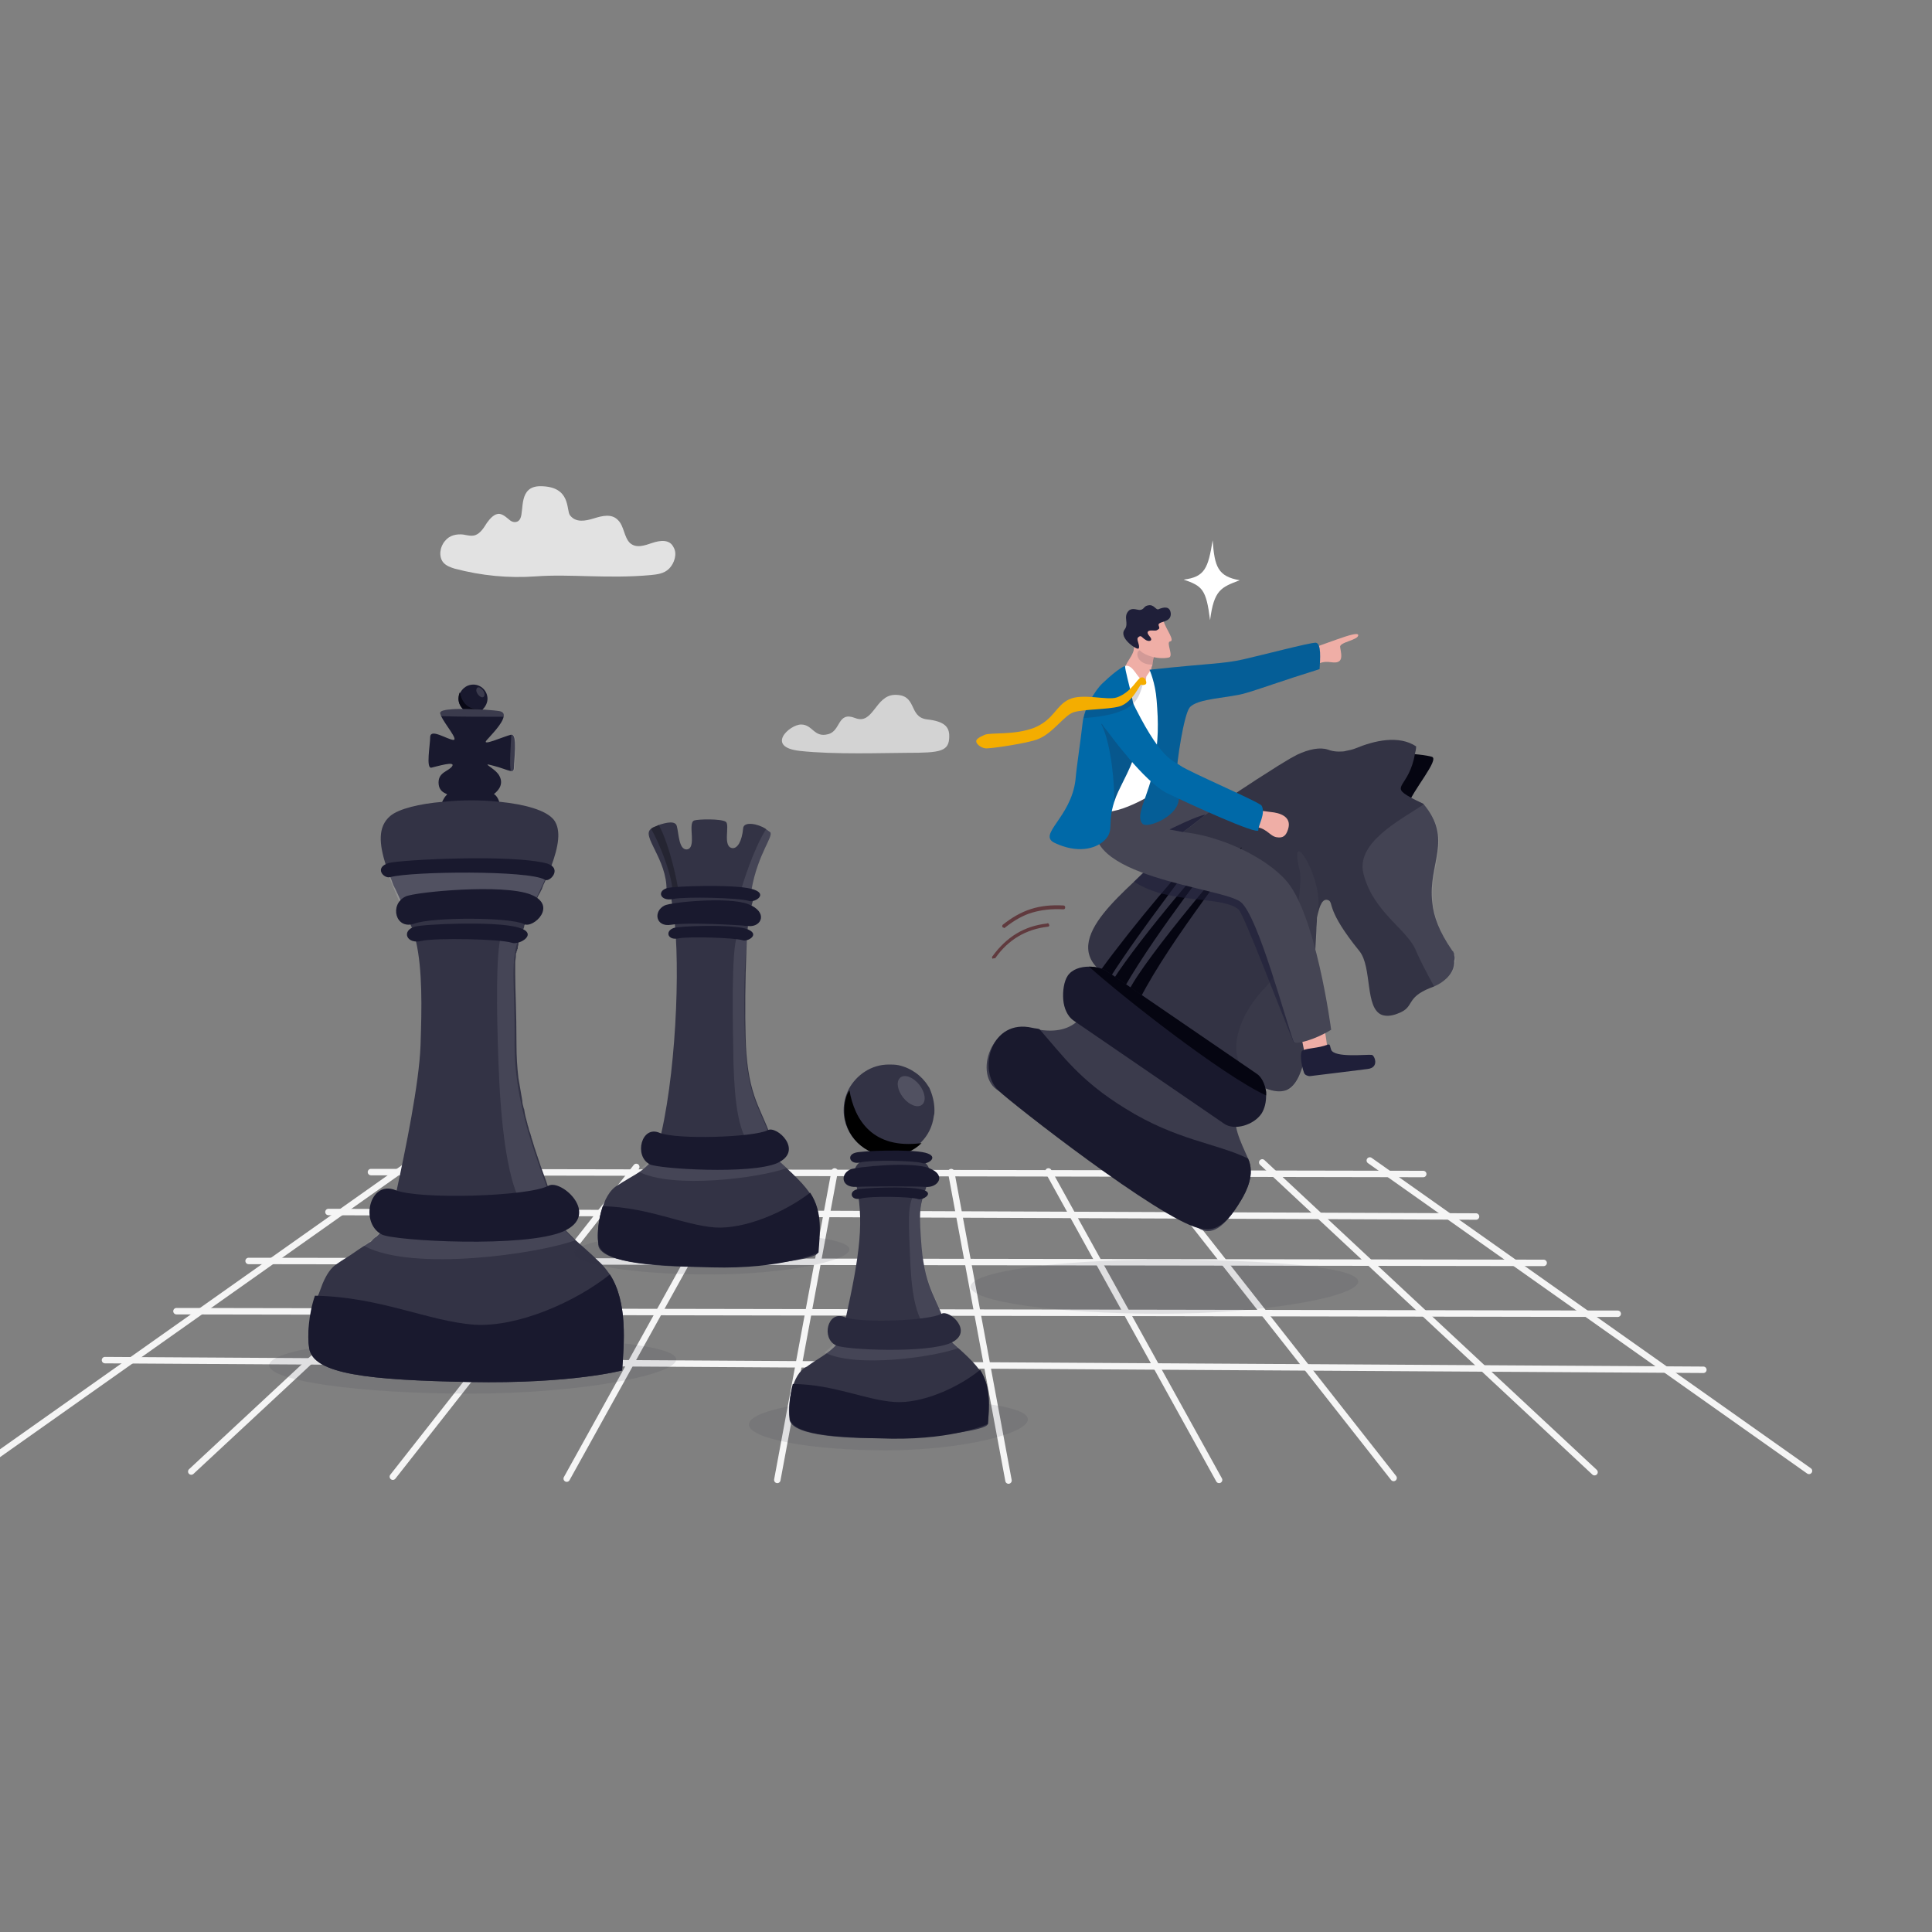 <svg xml:space="preserve" style="enable-background:new 0 0 300 300;" viewBox="0 0 300 300" y="0px" x="0px" xmlns:xlink="http://www.w3.org/1999/xlink" xmlns="http://www.w3.org/2000/svg" id="Layer_1" version="1.1">
<rect x="0" y="0" width="300" height="300" fill="#808080" stroke="none"/>
<style type="text/css">
	.st0{opacity:0.92;}
	.st1{fill:none;stroke:#FFFFFF;stroke-linecap:round;stroke-linejoin:round;stroke-miterlimit:10;}
	.st2{opacity:0.11;fill:#323241;}
	.st3{opacity:0.65;fill:#FFFFFF;}
	.st4{opacity:0.77;fill:#FFFFFF;}
	.st5{fill:#19192E;}
	.st6{opacity:0.15;fill:#FFFFFF;}
	.st7{fill:#080815;}
	.st8{fill:#333345;}
	.st9{opacity:9.000000e-02;fill:#FFFFFF;}
	.st10{opacity:0.27;}
	.st11{fill:#29293D;}
	.st12{fill:#050511;}
	.st13{fill:#333344;}
	.st14{fill:#3B3B4C;}
	.st15{opacity:8.000000e-02;fill:#FFFFFF;}
	.st16{opacity:3.000000e-02;fill:#FFFFFF;}
	.st17{fill:#19192D;}
	.st18{fill:#EFAEA6;}
	.st19{opacity:0.14;fill:#1F1F39;}
	.st20{fill:#1F1F39;}
	.st21{opacity:0.46;fill:#1F1F39;}
	.st22{opacity:0.58;fill:#1F1F39;}
	.st23{fill:#454554;}
	.st24{fill:#FFFFFF;}
	.st25{fill:#0267A4;}
	.st26{opacity:0.12;fill:#1F1F39;}
	.st27{fill:#0069A8;}
	.st28{opacity:0.24;fill:#1F1F39;}
	.st29{opacity:0.18;fill:#1F1F39;}
	.st30{fill:#F4AD00;}
	.st31{opacity:0.84;fill:#1F1F39;}
	.st32{fill:#603A3E;}
</style>
<g class="st0">
	<g>
		<g>
			<line y2="228.2" x2="-3.6" y1="180" x1="64.6" class="st1"></line>
			<line y2="228.5" x2="29.7" y1="180.4" x1="81.4" class="st1"></line>
			<line y2="229.3" x2="61" y1="181.2" x1="98.8" class="st1"></line>
			<line y2="229.6" x2="88" y1="181.8" x1="114.5" class="st1"></line>
			<line y2="229.8" x2="120.7" y1="181.9" x1="129.6" class="st1"></line>
		</g>
		<g>
			<line y2="228.4" x2="280.9" y1="180.2" x1="212.7" class="st1"></line>
			<line y2="228.6" x2="247.6" y1="180.5" x1="196" class="st1"></line>
			<line y2="229.5" x2="216.4" y1="181.3" x1="178.5" class="st1"></line>
			<line y2="229.8" x2="189.3" y1="181.9" x1="162.8" class="st1"></line>
			<line y2="229.9" x2="156.6" y1="182" x1="147.7" class="st1"></line>
		</g>
	</g>
	<line y2="182.3" x2="221" y1="182" x1="57.6" class="st1"></line>
	<line y2="188.9" x2="229.2" y1="188.2" x1="51" class="st1"></line>
	<line y2="196.1" x2="239.7" y1="195.8" x1="38.6" class="st1"></line>
	<line y2="204" x2="251.2" y1="203.6" x1="27.4" class="st1"></line>
	<line y2="212.7" x2="264.5" y1="211.2" x1="16.3" class="st1"></line>
</g>
<path d="M105,211.1c0,2.4-14.9,5.3-32.1,5.3s-31.1-2-31.1-4.4s13.9-4.4,31.1-4.4S105,208.7,105,211.1z" class="st2"></path>
<path d="M210.9,199c0,2.3-14.2,5-30.6,5s-29.6-1.9-29.6-4.2c0-2.3,13.3-4.2,29.6-4.2S210.9,196.7,210.9,199z" class="st2"></path>
<path d="M124.4,112.5c-1.8,0-5.6,3.5-0.2,4.1c5.4,0.6,13.4,0.3,16.6,0.3c5.3,0,6.6-0.2,6.6-2.6c0-1.4-0.7-2.3-3.5-2.6
	c-2.9-0.4-1.4-3.9-5-3.8c-3,0.1-3.3,4.7-6.1,3.6c-2.8-1.1-2.2,2-4.2,2.5C126.4,114.6,126.2,112.5,124.4,112.5z" class="st3"></path>
<path d="M83.2,89.5c-4.3,0.3-8.4-0.1-12.6-1.2c-0.6-0.2-1.3-0.4-1.8-1c-0.7-0.9-0.5-2.4,0.3-3.3c0.7-0.9,1.8-1.1,2.8-1
	c0.6,0.1,1.3,0.3,1.9,0.1c0.8-0.3,1.3-1.1,1.8-1.9c0.5-0.7,1.2-1.5,2-1.4c0.6,0.1,1.1,0.6,1.6,1s1.3,0.4,1.6-0.3
	c0.6-1.3-0.3-5,3.1-5c4.8,0,4,3.7,4.6,4.5c0.9,1.2,2.4,0.9,3.7,0.5c1.3-0.4,2.8-0.8,3.8,0.3c0.9,0.9,0.9,2.6,1.8,3.5
	c1,0.9,2.3,0.4,3.5,0c1.2-0.4,2.7-0.6,3.3,0.7c0.6,1,0.1,2.5-0.7,3.3c-0.8,0.8-1.9,0.9-2.9,1C94.4,89.9,88.5,89.1,83.2,89.5z" class="st4"></path>
<g>
	<g>
		<g>
			<g>
				<path d="M71.2,108.5c0,1.2,1,2.2,2.2,2.2c0.6,0,1.2-0.2,1.6-0.6c0.4-0.4,0.7-1,0.7-1.6c0-1.2-1-2.2-2.2-2.2
					c-0.9,0-1.6,0.5-2,1.2C71.3,107.7,71.2,108.1,71.2,108.5z" class="st5"></path>
				<path d="M75,107.2c0.3,0.4,0.3,0.8,0.1,1c-0.2,0.2-0.6,0-0.9-0.4c-0.3-0.4-0.3-0.8-0.1-1
					C74.3,106.6,74.7,106.8,75,107.2z" class="st6"></path>
				<path d="M71.2,108.5c0,1.2,1,2.2,2.2,2.2c0.6,0,1.2-0.2,1.6-0.6c-2.4,0.3-3.3-1.1-3.6-2.6
					C71.3,107.7,71.2,108.1,71.2,108.5z" class="st7"></path>
			</g>
			<g>
				<path d="M67,119.2c0.9-0.2,3.8-1.1,3.2-0.2c-0.6,0.8-2.1,0.9-2.1,2.5c0,1.7,1.5,1.7,1.3,1.9
					c-0.5,0.4-1.5,2.2-0.6,3.1c0.9,0.9,8.5,0.3,8.5,0.3c0.7-0.7,0.4-2.9-0.6-3.5c0.9-0.7,1.5-1.7,0.8-2.9c-0.7-1.2-3.1-2.1-0.9-1.5
					c1.2,0.3,2.1,0.7,2.6,0.8c0.4,0.1,0.6,0,0.6-0.5c0-1,0.6-5.3-0.4-5.1c0,0-0.1,0-0.1,0c-1.2,0.3-4.7,1.9-3.7,0.8
					c0.7-0.8,2.4-2.5,2.6-3.6c0.1-0.5-0.1-0.8-0.8-0.9c-2.2-0.3-8.7-0.6-9,0.2c-0.1,0.1,0,0.3,0.1,0.6c0.6,1.3,2.7,3.7,1.9,3.7
					c-1-0.1-3.5-1.8-3.6-0.5C66.8,115.7,66.1,119.4,67,119.2z" class="st5"></path>
				<path d="M79.3,119.7c0.4,0.1,0.6,0,0.6-0.5c0-1,0.6-5.3-0.4-5.1c0,0-0.1,0-0.1,0C79.3,115.9,79.1,118.6,79.3,119.7z" class="st6"></path>
				<path d="M68.5,111.2c2,0.1,7.9,0.1,9.7,0.1c0.1-0.5-0.1-0.8-0.8-0.9c-2.2-0.3-8.7-0.6-9,0.2
					C68.4,110.7,68.4,110.9,68.5,111.2z" class="st6"></path>
			</g>
		</g>
		<path d="M48,209.3c0.6,4.1,9.2,5,25,5.3c15.8,0.3,23.6-1.8,23.6-1.8c0.3-4.1,0.9-10.6-1.9-14.9
			c-0.5-0.7-1.1-1.5-1.8-2.1c-1.2-1.2-2.4-2.2-3.5-3.2c-0.1-0.1-0.1-0.1-0.2-0.2c0,0-0.1-0.1-0.1-0.1c0,0,0,0-0.1-0.1
			c-0.1-0.1-0.2-0.2-0.2-0.2c-0.1-0.1-0.1-0.1-0.2-0.2c-0.1-0.1-0.1-0.1-0.2-0.2c-0.1-0.1-0.1-0.1-0.2-0.2c0,0-0.1-0.1-0.1-0.1
			c0,0-0.1-0.1-0.1-0.1c0,0-0.1-0.1-0.1-0.1c0,0-0.1-0.1-0.1-0.1c0,0-0.1-0.1-0.1-0.1c0,0,0-0.1-0.1-0.1c0,0,0,0,0,0
			c0,0,0-0.1-0.1-0.1c-0.1-0.1-0.1-0.1-0.2-0.2v0c0,0,0,0-0.1-0.1c0,0,0,0,0-0.1c0,0,0,0,0-0.1c0,0,0,0,0,0c0,0,0,0,0,0
			c-0.1-0.1-0.1-0.2-0.2-0.2c0,0,0,0,0,0c-0.1-0.1-0.1-0.2-0.2-0.2c0,0,0-0.1-0.1-0.1c0,0,0,0,0,0c0,0,0,0,0-0.1c0,0,0-0.1,0-0.1
			c0,0,0,0,0,0c0,0,0,0,0,0c0,0,0,0,0-0.1c0,0,0,0,0,0c0,0,0,0,0,0c0,0,0,0,0,0c0,0,0,0,0-0.1c0,0,0-0.1-0.1-0.1
			c-0.1-0.1-0.1-0.3-0.2-0.4c-0.2-0.4-0.3-0.8-0.4-1.2c0-0.2-0.1-0.4-0.1-0.6c0-0.1,0-0.1,0-0.2c0-0.1,0-0.1-0.1-0.2
			c0-0.1-0.1-0.2-0.1-0.4c0,0,0-0.1,0-0.1c0-0.1-0.1-0.2-0.1-0.3c0,0,0-0.1,0-0.1c-0.1-0.5-0.3-0.9-0.5-1.4c-0.4-1.3-1-2.7-1.5-4.3
			c0-0.1-0.1-0.2-0.1-0.3c0-0.1-0.1-0.2-0.1-0.3c-0.1-0.3-0.2-0.6-0.3-0.9c0-0.1-0.1-0.2-0.1-0.3c-0.1-0.4-0.3-0.9-0.4-1.3
			c0,0,0,0,0,0c0-0.1-0.1-0.2-0.1-0.3c0,0,0-0.1,0-0.1c-0.1-0.2-0.1-0.4-0.2-0.6c0-0.1-0.1-0.2-0.1-0.3c-0.1-0.2-0.1-0.5-0.2-0.7
			c0-0.1-0.1-0.2-0.1-0.4c-0.2-0.7-0.4-1.4-0.5-2.2c0,0,0,0,0,0c0-0.1-0.1-0.2-0.1-0.3c-0.1-0.4-0.2-0.7-0.2-1.1
			c-0.2-1.1-0.4-2.3-0.6-3.5c-0.2-1.7-0.3-3.4-0.3-5.1c0-5.4-0.2-8.6-0.2-11.1c0-0.3,0-0.6,0-0.8c0-0.3,0-0.5,0-0.8
			c0-0.1,0-0.1,0-0.2c0-0.3,0.1-0.6,0.1-0.9c0-0.1,0-0.1,0-0.2c0-0.1,0-0.3,0.1-0.4c0,0,0,0,0,0c0-0.1,0-0.2,0.1-0.3
			c0-0.1,0-0.2,0.1-0.3c0-0.1,0-0.1,0-0.2c0-0.2,0.1-0.3,0.1-0.5c0,0,0,0,0,0v0c0-0.1,0-0.1,0-0.2c0-0.1,0-0.1,0-0.2
			c0-0.1,0.1-0.2,0.1-0.3c0-0.1,0-0.1,0.1-0.2c0.1-0.2,0.1-0.3,0.2-0.5c0.1-0.3,0.2-0.5,0.3-0.8c0.1-0.2,0.2-0.4,0.2-0.6
			c0-0.1,0-0.1,0.1-0.2c0.2-0.6,0.5-1.1,0.8-1.7v0c0-0.1,0.1-0.2,0.1-0.3c0.2-0.5,0.5-1,0.7-1.5c0.1-0.2,0.2-0.4,0.3-0.6
			c0.1-0.3,0.3-0.6,0.4-0.8c0.1-0.1,0.1-0.2,0.2-0.4c0.1-0.1,0.1-0.2,0.2-0.4c0-0.1,0.1-0.2,0.1-0.3c0.1-0.3,0.3-0.6,0.4-0.9
			c0.1-0.2,0.2-0.5,0.3-0.7c0.2-0.5,0.4-1,0.6-1.5c1.1-3,1.6-5.6,0.4-7.2c-1.2-1.5-4.5-2.4-8.4-2.8c0,0-0.1,0-0.1,0
			c-2.8-0.3-5.8-0.3-8.6,0c0,0-0.1,0-0.1,0c-3.7,0.3-6.9,1.1-8.2,2.2c-2,1.7-1.7,4.4-0.7,7.6v0c0.2,0.5,0.3,0.9,0.5,1.4
			c0.1,0.2,0.1,0.4,0.2,0.5v0c0.2,0.4,0.3,0.8,0.5,1.3c0.1,0.1,0.1,0.2,0.2,0.4c0.1,0.1,0.1,0.2,0.2,0.4c0.1,0.1,0.1,0.3,0.2,0.4
			c0.2,0.4,0.3,0.7,0.5,1.1c0,0,0,0.1,0.1,0.1v0h0c0.1,0.2,0.1,0.3,0.2,0.5c0.1,0.2,0.1,0.3,0.2,0.5c0.1,0.3,0.2,0.5,0.3,0.8
			c0.2,0.6,0.5,1.2,0.7,1.8v0c0.1,0.1,0.1,0.3,0.2,0.4c0,0.1,0.1,0.2,0.1,0.3v0c0.2,0.6,0.4,1.3,0.6,2v0c1,4.4,0.9,10.2,0.7,16.1
			c-0.2,5.9-2.4,16.5-3.7,22.5c0,0,0,0,0,0c-0.2,1.1-0.5,2-0.6,2.7c-0.2,0.8-0.4,1.4-0.6,2c0,0.1-0.1,0.1-0.1,0.2c0,0,0,0.1,0,0.1
			c0,0,0,0.1-0.1,0.1c0,0.1-0.1,0.2-0.1,0.2c0,0,0,0,0,0c0,0,0,0.1-0.1,0.1c0,0,0,0.1-0.1,0.1c-0.1,0.1-0.1,0.2-0.2,0.3c0,0,0,0,0,0
			c0,0,0,0,0,0c0,0,0,0,0,0c-0.1,0.1-0.1,0.2-0.2,0.3c-0.1,0.1-0.2,0.2-0.2,0.3c0,0,0,0.1-0.1,0.1c0,0,0,0,0,0c0,0-0.1,0.1-0.1,0.1
			c0,0,0,0,0,0c0,0-0.1,0.1-0.1,0.1c0,0-0.1,0.1-0.1,0.1c0,0-0.1,0.1-0.1,0.1c0,0-0.1,0.1-0.1,0.1c0,0-0.1,0.1-0.1,0.1
			c0,0-0.1,0.1-0.1,0.1c0,0,0,0,0,0c-0.1,0.1-0.2,0.1-0.3,0.2c0,0-0.1,0.1-0.1,0.1c0,0-0.1,0-0.1,0.1c0,0,0,0,0,0c0,0-0.1,0-0.1,0.1
			c0,0-0.1,0-0.1,0.1c0,0-0.1,0.1-0.1,0.1c0,0-0.1,0.1-0.1,0.1c0,0,0,0,0,0c0,0-0.1,0.1-0.2,0.1c-0.1,0.1-0.2,0.1-0.3,0.2
			c-0.8,0.5-1.7,1.1-2.7,1.8c-0.6,0.4-1.3,0.8-2,1.3c-1,0.6-1.7,1.7-2.3,3.1c-0.2,0.5-0.4,1.1-0.6,1.6
			C47.9,204.1,47.7,207.5,48,209.3z" class="st8"></path>
		<path d="M56.5,193.4c0,0,0.1,0.1,0.1,0.1c7.6,4,26.9,1.2,32.7-0.9c-1.2-1.1-2.2-2.1-2.8-3.4l-23.3,0.4
			c0,0-1.5,0-3.3,0.1C59.3,191.2,58.3,192.2,56.5,193.4z" class="st9"></path>
		<path d="M60.3,135.8c0.7,1.9,1.6,3.9,2.4,5.9c1-0.2,2.2-0.5,2.8-0.6c1-0.1,8-0.5,8.2-0.5c0.2,0,5.7,0.8,8.5,1.2
			c0.9-1.9,1.8-3.9,2.7-5.8c-3.2-0.6-8.5-1.5-8.5-1.5l-11.3,0.3l-4.1,0.5L60.3,135.8z" class="st6"></path>
		<path d="M84.6,136.6c-2.5-1.5-20.7-1.3-24-0.4c-1,0.3-2.6-1.5-0.2-2.2c1.9-0.5,19.2-1.4,24.6,0.1
			C87.4,134.9,85.3,137.1,84.6,136.6z" class="st5"></path>
		<path d="M81.4,143.5c-2.2-1.1-14.2-1.1-17-0.1c-3,1.1-4-3-1.4-4.2c1.5-0.7,15.1-2,19.4-0.3
			C86.7,140.6,82.8,144.2,81.4,143.5z" class="st5"></path>
		<path d="M77.4,165c0.3,8.2,1.2,20.2,4.7,23.4c1.2,1.1,3.1,1.7,5.2,2.1c-0.3-0.4-0.6-0.9-0.8-1.3
			c-0.3-0.5-0.4-1-0.6-1.6c-1-4.5-6-14.2-6-25.4c0.1-10.1-0.8-12.5,0.8-17.1l-2.9,0.2C77,148.1,77.1,156.8,77.4,165z" class="st9"></path>
		<path d="M85.2,184.1c-3,1.7-20.1,2.2-23.8,0.7c-4-1.6-5.6,5.1-2.1,6.9c2,1,22.3,2.1,28.2-0.5
			C93.3,188.6,87.2,183.1,85.2,184.1z" class="st5"></path>
		<path d="M79.5,146.4c-1.8-0.6-11.8-0.8-14-0.3c-2.4,0.6-3.2-1.6-1.1-2.2c1.2-0.4,12.5-0.9,16,0.1
			C83.8,144.9,80.7,146.8,79.5,146.4z" class="st5"></path>
	</g>
	<path d="M48,209.3c0.6,4.1,9.2,5,25,5.3c15.8,0.3,23.6-1.8,23.6-1.8c0.3-4.1,0.9-10.6-1.9-14.9
		c-5.4,4.3-14.3,8.2-21,7.8c-7.1-0.5-14.6-4.3-24.7-4.5c0,0-0.1,0-0.1,0C47.9,204.1,47.7,207.5,48,209.3z" class="st5"></path>
</g>
<g>
	<path d="M131.9,194c0,1.8-10.1,3.9-21.7,3.9s-21-1.5-21-3.3s9.4-3.3,21-3.3S131.9,192.2,131.9,194z" class="st2"></path>
	<g>
		<path d="M116.7,138.1c0,0.1-0.7,0.2-1.7,0.3c-2.5,0.1-7,0-9.6-0.1c-0.4,0-0.7,0-1,0c-0.6,0-0.9,0-0.9,0
			c0.1-4.9-4-8.5-2.4-9.6c0,0,0.1-0.1,0.1-0.1c0.3-0.2,0.7-0.3,1.1-0.5c1.2-0.4,2.6-0.7,2.8,0.2c0.3,1.1,0.3,3.6,1.5,3.6
			c1.7-0.1,0.1-4.1,1.2-4.5c0.6-0.2,4.1-0.3,4.9,0.2c0.7,0.5-0.6,4,1.1,4.1c0.7,0,1.4-1,1.6-3.1c0.1-1.1,2.3-0.7,3.5,0.1
			c0.3,0.2,0.5,0.4,0.7,0.5C120.2,129.8,117.7,132.5,116.7,138.1z" class="st8"></path>
		<path d="M92.9,193c-0.8,5.7,33.9,3.7,34.1,1.5c0.8-7.7-0.3-8.9-5.9-14.1c-0.2-0.2-0.3-0.4-0.4-0.6
			c0,0-0.1-0.1-0.1-0.1c0,0,0-0.1-0.1-0.1c0,0,0-0.1-0.1-0.1c0-0.1-0.1-0.2-0.1-0.2c0,0,0,0,0,0c0,0,0,0,0-0.1c0,0,0,0,0-0.1
			c0,0,0-0.1,0-0.1c0,0,0,0,0,0c-0.1-0.2-0.1-0.3-0.2-0.5c0,0,0-0.1,0-0.1c0,0,0-0.1,0-0.1c0,0,0,0,0,0c0,0,0-0.1,0-0.1c0,0,0,0,0,0
			c0,0,0-0.1,0-0.1c0,0,0-0.1,0-0.2c-1.4-5.2-3.6-6.6-4.2-14.3c-0.4-5.6-0.1-20.3,0.6-22.4c1.5-4.2-0.1-3.2-5.4-3.2
			c-6.3,0-7.4-1.6-6.7,2.6c1.3,6.8,0.8,24.2-1.7,35.3c-0.5,1.8-0.6,3.3-1.8,4.7c-1.5,1.6-2.8,2-4.9,3.4
			C93.3,185.4,92.6,190.9,92.9,193z" class="st8"></path>
		<path d="M99,181.8c0,0,0.1,0,0.1,0.1c5.3,2.8,18.9,1,23-0.5c-0.8-0.8-1.5-1.5-1.9-2.4l-16.4,0.2c0,0-1.1,0-2.3,0
			C100.9,180.3,100.2,181,99,181.8z" class="st9"></path>
		<path d="M113.9,165.3c0.2,5.8,0.7,10.9,3.1,13.2c0.8,0.8,2.2,1.2,3.7,1.5c0,0-0.1-0.1-0.1-0.1c0,0-0.1-0.1-0.1-0.1
			c0,0,0-0.1-0.1-0.1c0,0,0-0.1-0.1-0.1c0-0.1-0.1-0.2-0.1-0.2c0,0,0-0.1,0-0.1c0,0,0,0,0-0.1c0,0,0-0.1,0-0.1c0,0,0,0,0,0
			c-0.1-0.2-0.1-0.3-0.2-0.5c0,0,0-0.1,0-0.1c0,0,0-0.1,0-0.1c0,0,0,0,0,0c0,0,0-0.1,0-0.1c0,0,0,0,0,0c0,0,0-0.1,0-0.1
			c0,0,0-0.1,0-0.2c-1.4-5.2-3.6-6.6-4.2-14.3c-0.4-5.6-0.3-16.4,0.4-18.5l-1.7,0.1C113.5,147.2,113.8,159.5,113.9,165.3z" class="st9"></path>
		<path d="M119.2,175.5c-2.1,1.1-14.1,1.5-16.8,0.4c-2.8-1.2-4,3.6-1.5,4.9c1.4,0.7,15.7,1.6,19.8-0.2
			C124.9,178.7,120.6,174.7,119.2,175.5z" class="st5"></path>
		<path d="M115.3,146c-1.2-0.4-8.3-0.6-9.9-0.3c-1.7,0.4-2.2-1.1-0.8-1.6c0.8-0.3,8.8-0.6,11.2,0.1
			C118.3,145,116.1,146.3,115.3,146z" class="st5"></path>
		<path d="M92.9,193c0.4,2.9,6.5,3.5,17.6,3.8c11.1,0.3,16.6-2.3,16.6-2.3c0.2-2.9,0.7-6.3-1.3-9.3
			c-3.9,3-10.1,5.7-14.8,5.4c-5-0.4-10.2-3.1-17.3-3.3c0,0,0,0-0.1,0C92.9,189.3,92.7,191.7,92.9,193z" class="st5"></path>
		<path d="M116.7,138.1c0,0.1-0.7,0.2-1.7,0.3c1-3.4,2.6-7.6,4-9.7c0.3,0.2,0.5,0.4,0.7,0.5
			C120.2,129.8,117.7,132.5,116.7,138.1z" class="st9"></path>
		<path d="M105.4,138.3c-0.1,0.6-0.9,2-1,0c0-0.1,0-0.1,0-0.2c-0.1-2.3-2-7.2-3.3-9.4c0,0,0.1-0.1,0.1-0.1
			c0.3-0.2,0.7-0.3,1.1-0.5c1.8,3.3,3,9.6,3,10C105.5,138.1,105.4,138.2,105.4,138.3z" class="st10"></path>
		<path d="M116.3,139.9c-1.4-0.5-10-0.7-11.8-0.3c-1.9,0.4-2.6-1.2-0.9-1.7c1-0.3,10.2-0.6,13,0.1
			C119.5,138.7,117.3,140.2,116.3,139.9z" class="st5"></path>
		<path d="M116.2,143.8c-1.7-0.2-9.7-0.6-12-0.2c-2.4,0.4-2.8-2.1-1-3c1-0.5,9.9-1.4,13-0.2S118.3,144,116.2,143.8z" class="st5"></path>
	</g>
</g>
<g>
	<path d="M159.6,220.4c0,2.2-10.2,4.8-22,4.8s-21.3-1.8-21.3-4c0-2.2,9.5-4,21.3-4S159.6,218.2,159.6,220.4z" class="st2"></path>
	<g>
		<g>
			<path d="M145.1,172.4c0,0.3,0,0.6-0.1,0.9c-0.2,1.6-0.9,3-2,4.1c-1.3,1.3-3,2-4.9,2c-3.9,0-7.1-3.1-7.1-7
				c0-1.2,0.3-2.3,0.8-3.3c1.2-2.2,3.5-3.8,6.2-3.8c0.5,0,1,0,1.5,0.1c1.9,0.4,3.6,1.6,4.6,3.2l0.2,0.3
				C144.8,170,145.1,171.2,145.1,172.4z" class="st8"></path>
			
				<ellipse ry="2.7" rx="1.6" cy="169.4" cx="141.6" class="st6" transform="matrix(0.784 -0.62 0.62 0.784 -74.551 124.413)"></ellipse>
			<path d="M131.1,172.5c0,3.9,3.2,7,7.1,7c1.9,0,3.7-0.8,4.9-2c-7.6,1-10.4-3.6-11.2-8.2C131.3,170.2,131.1,171.3,131.1,172.5z"></path>
		</g>
		<path d="M122.6,220.1c-0.7,5.2,30.6,3,30.8,1c0.6-7-0.4-8-5.5-12.6c-0.1-0.2-0.3-0.3-0.4-0.5c0,0-0.1-0.1-0.1-0.1
			c0,0,0-0.1-0.1-0.1c0,0,0,0,0-0.1c0-0.1-0.1-0.1-0.1-0.2c0,0,0,0,0,0c0,0,0,0,0,0c0,0,0,0,0-0.1c0,0,0,0,0-0.1c0,0,0,0,0,0
			c-0.1-0.1-0.1-0.3-0.2-0.4c0,0,0-0.1,0-0.1c0,0,0-0.1,0-0.1c0,0,0,0,0,0c0,0,0-0.1,0-0.1c0,0,0,0,0,0c0,0,0-0.1,0-0.1
			c0,0,0-0.1,0-0.1c-1.3-4.7-3.3-5.9-3.9-12.8c-0.4-5.1-0.3-6.1,0.3-8c0.2-0.6,0.5-1.4,0.8-2.4c0.9-3-2-3.8-5.3-3.8
			c-5.7,0-6.7,1.6-6.1,3.9c1.5,6.1,0.7,11.5-1.5,21.5c-0.4,1.6-0.5,3-1.6,4.2c-1.4,1.4-2.5,1.8-4.4,3.2
			C122.9,213.3,122.3,218.2,122.6,220.1z" class="st8"></path>
		<path d="M128,210C128,210,128.1,210,128,210c4.9,2.5,17.2,0.7,20.9-0.7c-0.7-0.7-1.4-1.3-1.8-2.1l-14.8,0.3
			c0,0-1,0-2.1,0C129.7,208.5,129.1,209.2,128,210z" class="st9"></path>
		<path d="M143.7,184.3c-1.5-0.1-8.9-0.1-10.8,0c-2.2,0.1-2.5-1.9-0.9-2.7c0.9-0.4,9.6-1.3,12.3-0.2
			C147.1,182.5,145.6,184.5,143.7,184.3z" class="st5"></path>
		<path d="M141.3,194.9c0.2,5.2,0.7,9.8,3,11.8c0.8,0.7,2,1.1,3.3,1.3c0,0-0.1-0.1-0.1-0.1c0,0-0.1-0.1-0.1-0.1
			c0,0,0-0.1-0.1-0.1c0,0,0,0,0-0.1c0-0.1-0.1-0.1-0.1-0.2c0,0,0-0.1,0-0.1c0,0,0,0,0-0.1c0,0,0,0,0-0.1c0,0,0,0,0,0
			c-0.1-0.1-0.1-0.3-0.2-0.4c0,0,0-0.1,0-0.1c0,0,0-0.1,0-0.1c0,0,0,0,0,0c0,0,0-0.1,0-0.1c0,0,0,0,0,0c0,0,0-0.1,0-0.1
			c0,0,0-0.1,0-0.1c-1.3-4.7-3.3-5.9-3.9-12.8c-0.4-5.1-0.3-6.1,0.3-8l-1.5,0.1C140.9,187.3,141.1,189.7,141.3,194.9z" class="st9"></path>
		<path d="M146.2,204c-1.9,1.1-12.7,1.5-15.1,0.5c-2.6-1-3.6,3.3-1.3,4.4c1.3,0.7,14.2,1.3,17.9-0.4
			C151.3,206.8,147.4,203.3,146.2,204z" class="st11"></path>
		<path d="M142.6,186.2c-1.1-0.4-7.5-0.5-8.9-0.1c-1.5,0.4-2-1-0.7-1.4c0.7-0.2,7.9-0.6,10.1,0
			C145.3,185.2,143.3,186.4,142.6,186.2z" class="st5"></path>
		<path d="M143.2,180.6c-1.2-0.4-8.1-0.5-9.6-0.1c-1.6,0.4-2.2-1.1-0.8-1.5c0.8-0.3,8.6-0.6,10.9,0
			S144,180.9,143.2,180.6z" class="st5"></path>
		<path d="M122.6,220.1c0.4,2.6,5.9,3.1,15.9,3.3c10,0.1,14.9-2.3,14.9-2.3c0.2-2.6,0.5-5.7-1.2-8.4
			c-3.4,2.8-9.1,5.3-13.3,5c-4.5-0.3-9.3-2.7-15.7-2.8c0,0,0,0-0.1,0C122.6,216.8,122.5,218.9,122.6,220.1z" class="st5"></path>
	</g>
</g>
<g>
	<g>
		<g>
			<path d="M218.6,125.1c0.6-2.2,5.1-7.3,3.7-7.6c-1.4-0.4-8.4-1.3-9.7,1.5c-1.3,2.8,1.4,7.1,1.4,7.1L218.6,125.1z" class="st12"></path>
			<path d="M224.3,152.2c-0.6,0.5-1.3,0.9-2.2,1.2c-4,1.6-2.3,3-5.1,4c-1,0.4-1.8,0.4-2.4,0.2c-2.7-1-1.5-7.4-3.5-9.9
				c-5.2-6.4-4-7.5-4.8-7.9c-0.9-0.4-1.4,0.7-1.8,2.7l0,0c0,0,0,0,0,0c0,0,0,0,0,0c0,0,0,0,0,0c0,0.7-0.1,1.4-0.1,2.1
				c-0.8,16.1-1.5,23.4-4.7,24.7c-0.9,0.3-1.9,0.2-3.2-0.3c-3.9-1.6-9.9-6.7-19.4-13.9c-0.6-0.4-1.1-0.9-1.7-1.3
				c-0.2-0.2-0.5-0.4-0.7-0.6c-0.2-0.2-0.4-0.3-0.7-0.5c-0.4-0.2-0.8-0.4-1.1-0.6c-0.2-0.1-0.3-0.2-0.5-0.3
				c-0.6-0.4-1.1-0.7-1.5-1.1c-0.3-0.2-0.5-0.4-0.7-0.6c-5.2-5.7,7.6-13.7,10.6-18c1.9-2.8,10.2-8.5,16.9-12.7
				c0.9-0.6,1.8-1.1,2.6-1.6c0.4-0.2,0.7-0.4,1.1-0.6c1.9-0.9,3.6-1.2,4.8-0.8c0.5,0.2,1.1,0.3,1.6,0.3c0.1,0,0.1,0,0.2,0
				c0.3,0,0.7,0,1-0.1c0.5-0.1,1-0.2,1.5-0.4c2.9-1.2,6.7-2.1,9.4-0.3c0,0.4-0.1,0.8-0.2,1.2c-0.9,5.2-4,4.9-0.7,6.7
				c0.5,0.3,1.2,0.6,2,1l0,0c0,0,0,0,0,0c4.7,5.5,0.7,9.3,1.4,15.3c0.2,2.2,1.1,4.6,3.1,7.5c0.1,0.1,0.2,0.2,0.2,0.3c0,0,0,0,0,0
				c0.1,0.1,0.1,0.3,0.1,0.4c0.1,0.3,0.1,0.6,0,0.9C225.9,150.3,225.3,151.4,224.3,152.2z" class="st13"></path>
			<path d="M155.1,169.4c0.8,0.4,29.1,20.1,31,21.3c1.9,1.2,3.9,0.2,6.6-4.3c0.9-1.5,2.2-4.1,1.1-6.5
				c-1.2-2.7-2.6-5.5-1.6-7.2L168.8,156c0,0-0.9,4.9-7.4,3.9c-0.3-0.1-0.7-0.1-1.1-0.2C153.9,158.1,151,167.1,155.1,169.4z" class="st14"></path>
			<path d="M211.7,135.6c1.5,6.1,6.9,8.7,8.2,12.1c0.5,1.2,1.6,3.3,2.8,5.5c0.6-0.3,1.1-0.6,1.5-0.9
				c1.2-0.9,1.7-2,1.8-2.9c0.1-0.6-0.1-1.2-0.4-1.7c-7.7-11,1.9-15.3-4.5-22.8c0,0,0,0,0,0C217.1,127.5,210.6,130.9,211.7,135.6z" class="st15"></path>
			<path d="M201.8,135.1c0.6,2.5-1.1,13.8-5.3,18.2c-4.2,4.3-5.9,10-3.3,12.9c1.4,1.6,3.5,3.9,6.6,3.2
				c3.1-1.2,3.8-8.5,4.7-24.7c0-0.8,0-1.5,0.1-2.1c0,0,0,0,0,0l0,0l0-1.1C205.7,136.6,199.9,127.5,201.8,135.1z" class="st16"></path>
			<path d="M155.1,169.4c2.1,2,24.7,19.7,31,21.3c2.2,0.5,3.9,0.2,6.6-4.3c0.9-1.5,2.2-4.1,1.1-6.5
				c-4.9-2.4-11.1-2.8-19.1-7.8c-7-4.3-9.7-8.2-13.3-12.3c-0.3-0.1-0.7-0.1-1.1-0.2C153.9,158.1,151.7,166.2,155.1,169.4z" class="st17"></path>
			<path d="M175.3,153.8c0.6,0.4,1.2,0.9,1.7,1.3c4.8-9.4,16.1-23.3,15.8-23.5C192.5,131.4,177.7,148.8,175.3,153.8z" class="st12"></path>
			<path d="M172.8,152.2c0.3,0.2,0.7,0.4,1.1,0.6c0.2,0.2,0.5,0.3,0.7,0.5c5.3-9.2,14.9-21,14.6-21.2
				C188.8,131.8,177,145.6,172.8,152.2z" class="st12"></path>
			<path d="M170.8,150.8c0.4,0.4,0.9,0.7,1.5,1.1c5.3-8.3,12.6-17.2,12.7-18.1C185.1,132.9,176,143.6,170.8,150.8z" class="st12"></path>
			<path d="M165.8,151.5c-0.6,0.9-0.8,2.4-0.7,3.7c0.1,1.4,0.7,2.6,1.5,3.2l23.5,16.1c1.6,1.1,4.6,0.2,5.8-1.6
				c0.5-0.8,0.7-1.8,0.7-2.7c0-0.2,0-0.4,0-0.6c-0.2-1.2-0.7-2.3-1.5-2.8L172,150.9c-0.7-0.5-1.8-0.8-2.9-0.8
				C167.8,150.1,166.5,150.5,165.8,151.5z" class="st17"></path>
			<path d="M169.1,150.1c5,4.5,20.6,16.8,27.5,20c0-0.2,0-0.4,0-0.6c-0.2-1.2-0.7-2.3-1.5-2.8L172,150.9
				C171.3,150.4,170.2,150.1,169.1,150.1z" class="st12"></path>
		</g>
		<g>
			<g>
				<path d="M202.5,101c2.3-0.5,8.3-3.2,8.4-2.4c0.1,0.8-3,1.1-2.8,1.9c0.1,0.8,0.5,2-0.4,2.3s-1.7-0.5-3.5,0.5
					C202.5,104.3,202.5,101,202.5,101z" class="st18"></path>
				<g>
					<path d="M176.3,106.9c-1.7-0.9-1.6-2.9-1.6-2.9c-0.1-1.4,2.3-2.7,1-4.6c-0.9-1.2,1.4-1.2,1.4-1.2l1.6,2.2l0.8,1
						c0,0-0.4,0.5-0.5,1.6c-0.1,0.7-0.4,0.5-0.1,1.7C179.1,105.7,177.5,106.1,176.3,106.9z" class="st18"></path>
					<path d="M179.5,101.5c0,0-0.4,0.7-0.5,1.7c-2.3,0.1-2.8-1.8-2.1-2.2c0.4-0.2,1.9-0.6,1.9-0.6L179.5,101.5z" class="st19"></path>
				</g>
				<g>
					<g>
						<path d="M180.7,96.5c0.3,1.1,1.8,3,1,3.1c-0.7,0.1,0.6,2.3-0.2,2.5c-1.9,0.4-4.3-0.5-4.7-1.4
							c-0.4-0.9-0.7-3.5-0.7-3.5L180.7,96.5z" class="st18"></path>
						<path d="M178.8,97.9c0.6,0,0.7,0.1,1.1-0.2c0.4-0.3-0.4-0.7,0.3-1c0.8-0.3,1.6-0.4,1.6-1.4
							c-0.1-1.3-1.2-1-1.9-0.7c-0.4,0.2-0.7-0.8-1.6-0.6c-0.7,0.1-0.6,0.6-1.2,0.7c-0.4,0.1-1.2-0.4-1.8,0.1c-1,1,0.1,2-0.7,3
							c-0.9,1.3,2,3.2,2.2,2.9c0.3-0.4-0.4-1.4-0.1-1.7c0.5-0.5,0.6,0,1.1,0.3c0.5,0.4,1.4,0.3,0.7-0.5
							C177.9,98.1,178.3,97.9,178.8,97.9z" class="st20"></path>
					</g>
				</g>
				<path d="M175.4,135.5C175.4,135.5,175.4,135.5,175.4,135.5C175.4,135.4,175.4,135.4,175.4,135.5
					C175.4,135.4,175.4,135.5,175.4,135.5z" class="st21"></path>
				<path d="M202.8,157.3c-1.2,0.4-0.7,4.3-1.9,4.6c-2.1-5-7.8-20.1-8.6-20.7c-2.7-2.2-10.9-0.7-16.2-4.3
					c0.9-0.9,4.5-4.6,6-5.5l12.6,5.6l5.5,11.2C199.9,148.4,202.5,155.3,202.8,157.3z" class="st22"></path>
				<g>
					<path d="M206.1,162.8c-0.1-1.5-0.8-5.1-0.8-5.1l-3.8,0.5l1.1,5.4l2.8,1.3L206.1,162.8z" class="st18"></path>
					<path d="M206.2,162.2c0.4-0.1,0.3,0.3,0.5,0.8c0.5,1.3,5.5,0.7,6.3,0.8c0.4,0,1.3,2-0.7,2.2
						c-1.7,0.2-7.1,0.9-8.9,1.1c-0.4,0-0.8-0.2-0.9-0.5c-0.5-1.3-0.7-3.4-0.2-3.5C203.2,162.7,204.6,162.8,206.2,162.2z" class="st20"></path>
				</g>
				<path d="M184.2,121.7c3.7,0.9,4.4,0.3,7.4,1.6c-1.7,1.4-2.4,1.6-5,3.7c-1,0.8-3,2.4-3.7,2.7c-5.9,2.3-4.6,0-4.6,0
					c5.6-2.1,16.5,1.8,21.2,6.8c4.8,5,7.2,23.4,7.2,23.4c-2.6,1.6-5.4,2.3-5.8,1.9c-1.3-3.4-5.5-19.4-8.2-21.7
					c-2.6-2.3-26.1-3.9-22.2-13.2c0.3-0.8,6.4-4.5,9.1-4.4C185.3,122.6,184.2,121.7,184.2,121.7z" class="st23"></path>
				<path d="M174.7,103.4c1.3-0.3,1.9,2.1,2.9,2.3c0.6,0.1,0.2-0.5,0.5-0.8c0.6-0.8,0.5-1,0.8-0.6
					c5.3,6.4,1.2,18.3,1.2,18.3s-6,4.1-9.4,3.4c-4-0.8-3.9-0.8-3.7-1.7c0.8-3.4,5.1-17.9,5.1-17.9S172.7,105,174.7,103.4z" class="st24"></path>
				<path d="M204.9,103.9c-5.8,1.8-9.6,3.2-11.4,3.7c-2.5,0.8-7.7,0.8-8.8,2.3c-0.9,1.2-2,8.6-2,10.3
					c0.1,1.7,0.7,1.9,0.3,4.2c-0.4,2.5-4.9,4.3-5.6,3.5c-1.2-1.3,1-4.4,1.8-8.8c0.7-4.2,0.7-6.8,0.4-10.4c-0.2-2.7-1.1-4.7-1.1-4.7
					c9.2-1,11.4-0.9,14.5-1.6c3.1-0.7,10.3-2.6,11.3-2.6C205.2,99.9,205,102.3,204.9,103.9z" class="st25"></path>
				<path d="M204.9,103.9c-5.8,1.8-9.6,3.2-11.4,3.7c-2.5,0.8-7.7,0.8-8.8,2.3c-0.9,1.2-2,8.6-2,10.3
					c0.1,1.7,0.7,1.9,0.3,4.2c-0.4,2.5-4.9,4.3-5.6,3.5c-1.2-1.3,1-4.4,1.8-8.8c0.7-4.2,0.7-6.8,0.4-10.4c-0.2-2.7-1.1-4.7-1.1-4.7
					c9.2-1,11.4-0.9,14.5-1.6c3.1-0.7,10.3-2.6,11.3-2.6C205.2,99.9,205,102.3,204.9,103.9z" class="st26"></path>
				<path d="M176.4,116.2c-0.3,2.3-2.4,5.7-3.1,7.5c-1.6,4.2-0.1,5.1-1.8,6.8c-1.5,1.4-4.3,2-7.7,0.4
					c-2.8-1.3,2.5-3.9,3.2-9.8c0.2-2.3,0.7-5.3,1.1-8.8c0.2-2.3,2-5.2,3.1-6.2c2.5-2.4,3.5-2.7,3.5-2.7
					C174.7,104.8,177.1,111.3,176.4,116.2z" class="st27"></path>
				<path d="M173,124.6c0.1-0.3,0.2-0.6,0.3-0.9c0.7-1.8,2.8-5.2,3.1-7.5c0.1-0.8,0.1-2.6,0-3.5l-5.4-0.3
					C172.7,115.8,173.1,122.6,173,124.6z" class="st28"></path>
				<g>
					<path d="M193.6,126.2c2.3-0.5,2.7-0.2,3.8-0.1c1.1,0.1,3.3,0.6,2.6,2.7c-0.3,0.9-0.7,1.4-1.8,1.2
						s-1.6-1.6-3.6-1.6C192.7,128.4,193.6,126.2,193.6,126.2z" class="st18"></path>
					<path d="M175.5,108.3c4.7,9.8,6.6,9.7,7.8,10.6c1.2,0.9,12.4,5.7,12.6,6.2c0.7,1.2-0.6,3.2-0.5,3.8
						c0.1,0.9-10.8-4.1-14.1-5.7c-3.6-1.7-9.3-9.6-9.3-9.6s-3.3-3.6-1.1-5.4C173.2,106.4,175.5,108.3,175.5,108.3z" class="st27"></path>
				</g>
				<path d="M177.5,106.1c-0.1,0-0.3,2.1-1.7,3.3c-1.9,1.7-6.1,2-7.5,2.1c0.1-0.6,0.4-1.4,0.7-2.4
					c1.1,0.1,4.9-0.6,5.4-0.8c0.4-0.1,0.8-0.4,1.1-0.6c0.6-0.5,1.1-1,1.5-1.5c0.2-0.3,0.1-0.6,0.4-0.6
					C177.8,105.5,177.6,106.2,177.5,106.1z" class="st29"></path>
			</g>
			<path d="M177.9,105.6c-0.1-0.2-0.3-0.5-0.7-0.4c-0.3,0.1-0.3,0.2-0.6,0.5c-0.7,0.9-1.7,2.1-3.2,2.6
				c-1.5,0.5-5.3-0.7-7.4,0.3c-2.1,1-2.3,3.1-5.4,4.4c-3.1,1.2-6.8,0.7-7.7,1.1c-0.9,0.4-1.4,0.7-1.3,1.1c0.1,0.4,0.7,0.9,1.4,1
				c0.7,0.1,6.6-0.8,8.1-1.4c2.4-0.9,4.1-3.7,5.6-4.2c1.6-0.5,5.2-0.4,7.1-0.9c2.1-0.6,3.2-3.5,3.4-3.4c0.2,0.1,0.3,0.1,0.6,0
				C178.1,106.2,178,105.8,177.9,105.6z" class="st30"></path>
		</g>
		<path d="M183.7,129.2l-2.1-0.4c0,0,4.4-2.2,5.6-2.3C185.3,128,183.7,129.2,183.7,129.2z" class="st31"></path>
	</g>
	<path d="M183.8,90c3.3-0.4,3.8-1.8,4.5-6.1c0.3,4.1,0.8,5.6,4.2,6.2c-2.9,1.1-4,1.5-4.6,6.2
		C187.3,91.5,186.7,91,183.8,90z" class="st24"></path>
	<g>
		<g>
			<path d="M154.4,148.8c0.1,0,0.2,0,0.2-0.1c2-2.8,4.7-4.4,8.1-4.8c0.2,0,0.3-0.2,0.2-0.3c0-0.2-0.2-0.3-0.3-0.2
				c-3.6,0.4-6.3,2.1-8.5,5.1c-0.1,0.1-0.1,0.3,0.1,0.4C154.2,148.8,154.3,148.8,154.4,148.8z" class="st32"></path>
		</g>
		<g>
			<path d="M155.9,144.1c0.1,0,0.1,0,0.2-0.1c1.4-1.1,2.8-1.9,4.2-2.3c1.4-0.4,2.9-0.6,4.8-0.5c0,0,0,0,0,0
				c0.2,0,0.3-0.1,0.3-0.3c0-0.2-0.1-0.3-0.3-0.3c-3.8-0.2-6.5,0.7-9.4,3c-0.1,0.1-0.1,0.3,0,0.4C155.8,144,155.9,144.1,155.9,144.1
				z" class="st32"></path>
		</g>
	</g>
</g>
</svg>
